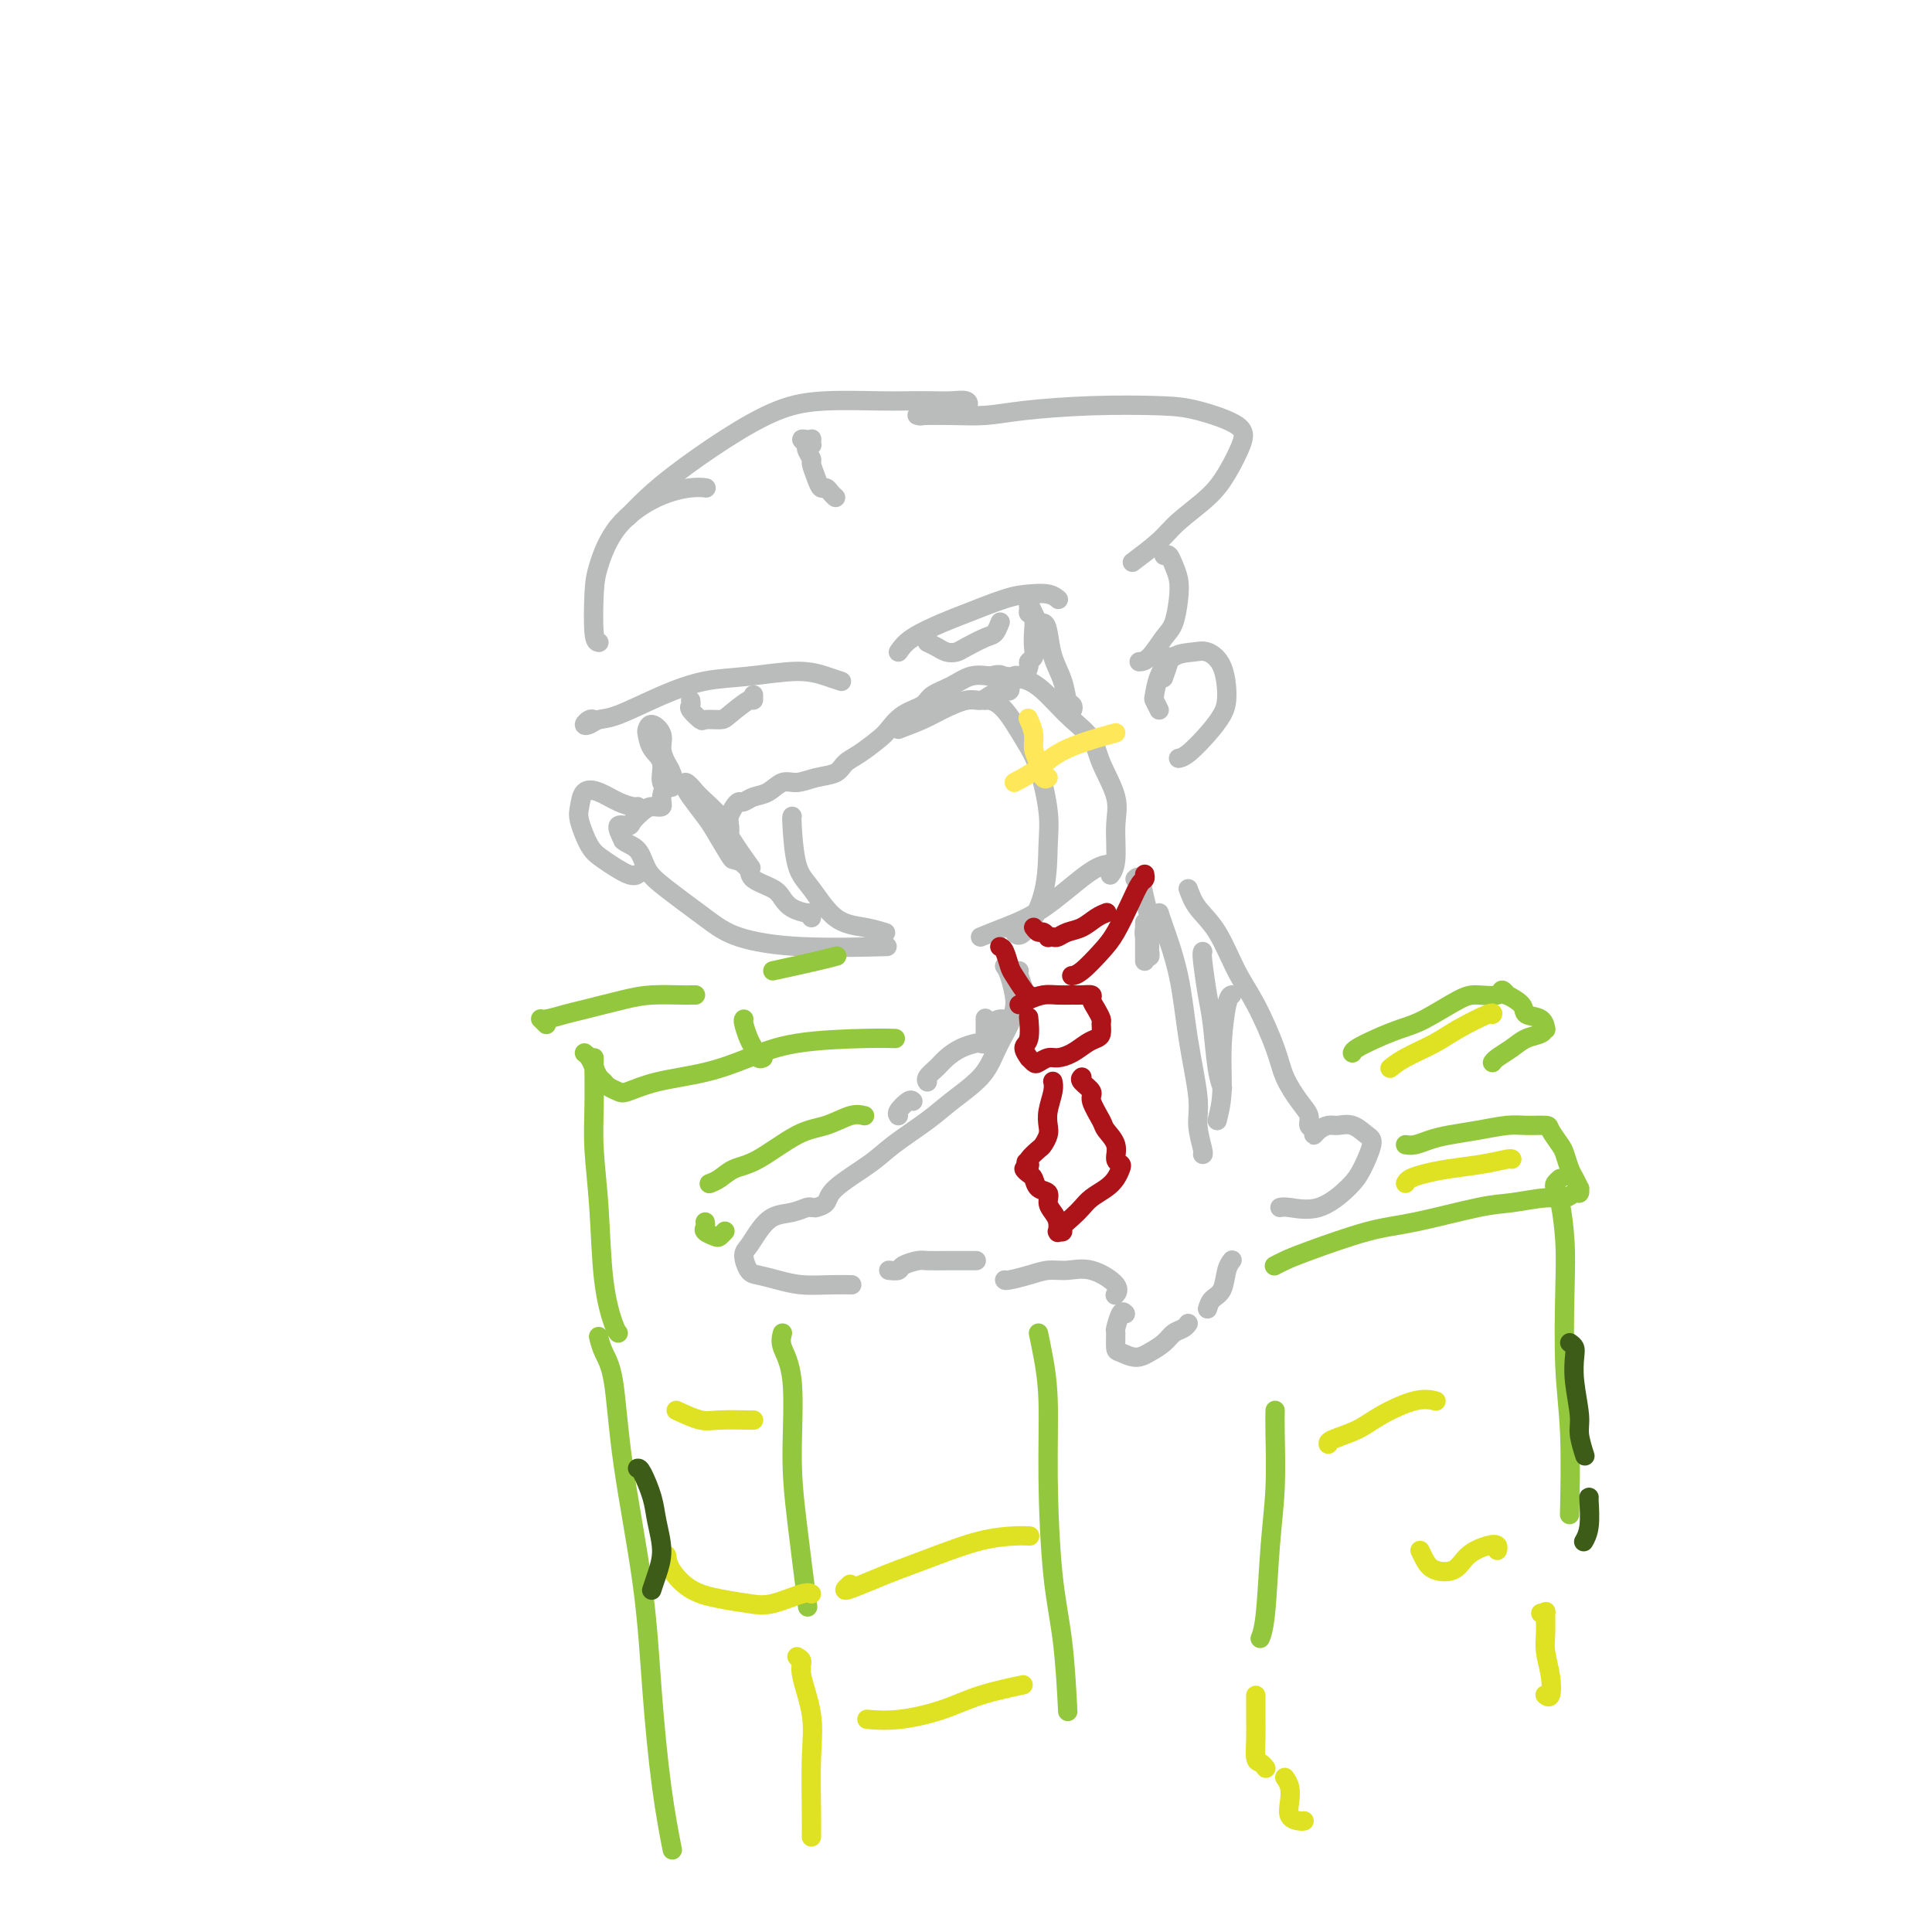 <svg viewBox='0 0 400 400' version='1.1' xmlns='http://www.w3.org/2000/svg' xmlns:xlink='http://www.w3.org/1999/xlink'><g fill='none' stroke='#BABBBB' stroke-width='4' stroke-linecap='round' stroke-linejoin='round'><path d='M139,162c0.241,0.433 0.481,0.865 0,1c-0.481,0.135 -1.685,-0.029 -2,-1c-0.315,-0.971 0.257,-2.749 0,-4c-0.257,-1.251 -1.343,-1.976 -2,-3c-0.657,-1.024 -0.884,-2.346 -1,-3c-0.116,-0.654 -0.119,-0.639 0,-1c0.119,-0.361 0.362,-1.099 1,-1c0.638,0.099 1.673,1.036 2,2c0.327,0.964 -0.054,1.955 0,3c0.054,1.045 0.543,2.145 1,3c0.457,0.855 0.883,1.464 1,2c0.117,0.536 -0.076,1.000 0,1c0.076,-0.000 0.422,-0.464 0,-1c-0.422,-0.536 -1.613,-1.143 -2,-2c-0.387,-0.857 0.030,-1.965 0,-3c-0.030,-1.035 -0.506,-1.997 -1,-3c-0.494,-1.003 -1.004,-2.048 -1,-2c0.004,0.048 0.524,1.187 1,2c0.476,0.813 0.908,1.299 1,2c0.092,0.701 -0.156,1.617 0,3c0.156,1.383 0.715,3.231 1,4c0.285,0.769 0.295,0.457 0,1c-0.295,0.543 -0.895,1.942 -1,3c-0.105,1.058 0.286,1.776 0,2c-0.286,0.224 -1.248,-0.047 -2,0c-0.752,0.047 -1.296,0.413 -2,1c-0.704,0.587 -1.570,1.394 -2,2c-0.430,0.606 -0.423,1.009 -1,1c-0.577,-0.009 -1.736,-0.431 -2,0c-0.264,0.431 0.368,1.716 1,3'/><path d='M129,174c0.748,0.717 2.119,1.010 3,2c0.881,0.990 1.270,2.675 2,4c0.730,1.325 1.799,2.288 4,4c2.201,1.712 5.535,4.171 8,6c2.465,1.829 4.063,3.026 7,4c2.937,0.974 7.214,1.724 13,2c5.786,0.276 13.082,0.079 16,0c2.918,-0.079 1.459,-0.039 0,0'/><path d='M203,194c1.448,-0.589 2.896,-1.177 5,-2c2.104,-0.823 4.863,-1.880 8,-4c3.137,-2.120 6.652,-5.301 9,-7c2.348,-1.699 3.528,-1.914 4,-2c0.472,-0.086 0.236,-0.043 0,0'/><path d='M168,190c0.036,-0.440 0.073,-0.880 0,-1c-0.073,-0.120 -0.255,0.081 -1,0c-0.745,-0.081 -2.055,-0.445 -3,-1c-0.945,-0.555 -1.527,-1.302 -2,-2c-0.473,-0.698 -0.838,-1.347 -2,-2c-1.162,-0.653 -3.120,-1.311 -4,-2c-0.880,-0.689 -0.680,-1.410 -1,-2c-0.320,-0.590 -1.158,-1.050 -2,-2c-0.842,-0.950 -1.687,-2.391 -2,-3c-0.313,-0.609 -0.095,-0.388 0,-1c0.095,-0.612 0.066,-2.058 0,-3c-0.066,-0.942 -0.170,-1.380 0,-2c0.170,-0.620 0.615,-1.422 1,-2c0.385,-0.578 0.711,-0.933 1,-1c0.289,-0.067 0.541,0.155 1,0c0.459,-0.155 1.126,-0.686 2,-1c0.874,-0.314 1.957,-0.412 3,-1c1.043,-0.588 2.047,-1.666 3,-2c0.953,-0.334 1.857,0.077 3,0c1.143,-0.077 2.526,-0.644 4,-1c1.474,-0.356 3.038,-0.503 4,-1c0.962,-0.497 1.323,-1.344 2,-2c0.677,-0.656 1.670,-1.120 3,-2c1.330,-0.880 2.998,-2.175 4,-3c1.002,-0.825 1.338,-1.179 2,-2c0.662,-0.821 1.650,-2.108 3,-3c1.350,-0.892 3.064,-1.388 4,-2c0.936,-0.612 1.096,-1.339 2,-2c0.904,-0.661 2.551,-1.255 4,-2c1.449,-0.745 2.700,-1.641 4,-2c1.300,-0.359 2.650,-0.179 4,0'/><path d='M205,140c2.301,-0.628 2.052,-0.199 3,0c0.948,0.199 3.092,0.168 5,1c1.908,0.832 3.580,2.528 5,4c1.420,1.472 2.587,2.718 4,4c1.413,1.282 3.073,2.598 4,4c0.927,1.402 1.120,2.891 2,5c0.880,2.109 2.446,4.839 3,7c0.554,2.161 0.097,3.755 0,6c-0.097,2.245 0.166,5.143 0,7c-0.166,1.857 -0.762,2.673 -1,3c-0.238,0.327 -0.119,0.163 0,0'/><path d='M151,172c0.035,-0.501 0.069,-1.003 0,-1c-0.069,0.003 -0.242,0.510 -1,0c-0.758,-0.510 -2.100,-2.037 -3,-3c-0.900,-0.963 -1.359,-1.363 -2,-2c-0.641,-0.637 -1.463,-1.511 -2,-2c-0.537,-0.489 -0.790,-0.593 -1,-1c-0.210,-0.407 -0.379,-1.117 0,-1c0.379,0.117 1.305,1.063 2,2c0.695,0.937 1.158,1.866 2,3c0.842,1.134 2.065,2.472 3,4c0.935,1.528 1.584,3.247 2,4c0.416,0.753 0.599,0.539 1,1c0.401,0.461 1.021,1.598 1,2c-0.021,0.402 -0.681,0.070 -1,0c-0.319,-0.070 -0.296,0.121 -1,-1c-0.704,-1.121 -2.133,-3.555 -3,-5c-0.867,-1.445 -1.171,-1.900 -2,-3c-0.829,-1.100 -2.184,-2.846 -3,-4c-0.816,-1.154 -1.095,-1.715 -1,-2c0.095,-0.285 0.562,-0.292 1,0c0.438,0.292 0.847,0.885 2,2c1.153,1.115 3.051,2.752 4,4c0.949,1.248 0.948,2.105 2,4c1.052,1.895 3.158,4.827 4,6c0.842,1.173 0.421,0.586 0,0'/><path d='M186,151c1.791,-0.681 3.582,-1.362 5,-2c1.418,-0.638 2.464,-1.232 4,-2c1.536,-0.768 3.563,-1.708 5,-2c1.437,-0.292 2.284,0.066 3,0c0.716,-0.066 1.303,-0.556 2,-1c0.697,-0.444 1.506,-0.841 2,-1c0.494,-0.159 0.672,-0.080 1,0c0.328,0.080 0.805,0.161 1,0c0.195,-0.161 0.108,-0.566 0,-1c-0.108,-0.434 -0.236,-0.899 0,-1c0.236,-0.101 0.838,0.162 1,0c0.162,-0.162 -0.115,-0.751 0,-1c0.115,-0.249 0.623,-0.160 1,0c0.377,0.160 0.623,0.391 1,0c0.377,-0.391 0.885,-1.406 1,-2c0.115,-0.594 -0.164,-0.768 0,-1c0.164,-0.232 0.772,-0.520 1,-1c0.228,-0.480 0.075,-1.150 0,-2c-0.075,-0.850 -0.074,-1.879 0,-3c0.074,-1.121 0.219,-2.333 0,-3c-0.219,-0.667 -0.802,-0.790 -1,-1c-0.198,-0.210 -0.011,-0.509 0,-1c0.011,-0.491 -0.155,-1.176 0,-1c0.155,0.176 0.629,1.212 1,2c0.371,0.788 0.638,1.328 1,2c0.362,0.672 0.818,1.478 1,2c0.182,0.522 0.091,0.761 0,1'/><path d='M216,132c0.757,1.357 1.148,1.249 1,1c-0.148,-0.249 -0.835,-0.637 -1,-1c-0.165,-0.363 0.192,-0.699 0,-1c-0.192,-0.301 -0.934,-0.567 -1,-1c-0.066,-0.433 0.546,-1.034 1,-1c0.454,0.034 0.752,0.702 1,2c0.248,1.298 0.445,3.227 1,5c0.555,1.773 1.466,3.389 2,5c0.534,1.611 0.689,3.216 1,4c0.311,0.784 0.777,0.746 1,1c0.223,0.254 0.204,0.800 0,1c-0.204,0.200 -0.593,0.054 -1,0c-0.407,-0.054 -0.830,-0.015 -1,0c-0.170,0.015 -0.085,0.008 0,0'/><path d='M204,145c0.184,-0.076 0.368,-0.153 1,0c0.632,0.153 1.710,0.535 3,2c1.290,1.465 2.790,4.012 4,6c1.210,1.988 2.129,3.417 3,6c0.871,2.583 1.694,6.321 2,9c0.306,2.679 0.096,4.301 0,7c-0.096,2.699 -0.077,6.476 -1,10c-0.923,3.524 -2.787,6.795 -4,8c-1.213,1.205 -1.775,0.344 -2,0c-0.225,-0.344 -0.112,-0.172 0,0'/><path d='M164,169c-0.052,0.046 -0.104,0.092 0,2c0.104,1.908 0.365,5.678 1,8c0.635,2.322 1.645,3.197 3,5c1.355,1.803 3.054,4.535 5,6c1.946,1.465 4.139,1.664 6,2c1.861,0.336 3.389,0.810 4,1c0.611,0.190 0.306,0.095 0,0'/><path d='M123,149c-0.291,-0.105 -0.581,-0.211 -1,0c-0.419,0.211 -0.965,0.738 -1,1c-0.035,0.262 0.441,0.260 1,0c0.559,-0.260 1.201,-0.776 2,-1c0.799,-0.224 1.756,-0.156 4,-1c2.244,-0.844 5.776,-2.602 9,-4c3.224,-1.398 6.139,-2.438 9,-3c2.861,-0.562 5.667,-0.648 9,-1c3.333,-0.352 7.192,-0.971 10,-1c2.808,-0.029 4.564,0.531 6,1c1.436,0.469 2.553,0.848 3,1c0.447,0.152 0.223,0.076 0,0'/><path d='M143,145c0.059,0.370 0.117,0.740 0,1c-0.117,0.260 -0.410,0.409 0,1c0.410,0.591 1.521,1.625 2,2c0.479,0.375 0.324,0.091 1,0c0.676,-0.091 2.181,0.010 3,0c0.819,-0.010 0.951,-0.133 2,-1c1.049,-0.867 3.013,-2.480 4,-3c0.987,-0.520 0.996,0.052 1,0c0.004,-0.052 0.001,-0.729 0,-1c-0.001,-0.271 -0.001,-0.135 0,0'/><path d='M186,135c0.684,-0.967 1.368,-1.933 3,-3c1.632,-1.067 4.212,-2.234 6,-3c1.788,-0.766 2.784,-1.130 5,-2c2.216,-0.870 5.652,-2.247 8,-3c2.348,-0.753 3.609,-0.882 5,-1c1.391,-0.118 2.913,-0.224 4,0c1.087,0.224 1.739,0.778 2,1c0.261,0.222 0.130,0.111 0,0'/><path d='M192,133c0.671,0.313 1.342,0.627 2,1c0.658,0.373 1.303,0.806 2,1c0.697,0.194 1.444,0.150 2,0c0.556,-0.150 0.920,-0.405 2,-1c1.080,-0.595 2.877,-1.531 4,-2c1.123,-0.469 1.572,-0.473 2,-1c0.428,-0.527 0.837,-1.579 1,-2c0.163,-0.421 0.082,-0.210 0,0'/><path d='M240,147c-0.409,-0.823 -0.819,-1.646 -1,-2c-0.181,-0.354 -0.135,-0.240 0,-1c0.135,-0.760 0.358,-2.394 1,-4c0.642,-1.606 1.703,-3.185 3,-4c1.297,-0.815 2.829,-0.865 4,-1c1.171,-0.135 1.980,-0.354 3,0c1.020,0.354 2.250,1.282 3,3c0.750,1.718 1.020,4.226 1,6c-0.020,1.774 -0.331,2.815 -1,4c-0.669,1.185 -1.695,2.513 -3,4c-1.305,1.487 -2.890,3.131 -4,4c-1.110,0.869 -1.746,0.963 -2,1c-0.254,0.037 -0.127,0.019 0,0'/><path d='M132,167c-0.182,0.058 -0.364,0.116 -1,0c-0.636,-0.116 -1.727,-0.406 -3,-1c-1.273,-0.594 -2.728,-1.491 -4,-2c-1.272,-0.509 -2.362,-0.629 -3,0c-0.638,0.629 -0.823,2.008 -1,3c-0.177,0.992 -0.345,1.597 0,3c0.345,1.403 1.203,3.605 2,5c0.797,1.395 1.533,1.982 3,3c1.467,1.018 3.664,2.466 5,3c1.336,0.534 1.810,0.152 2,0c0.190,-0.152 0.095,-0.076 0,0'/><path d='M124,133c-0.411,-0.068 -0.822,-0.136 -1,-2c-0.178,-1.864 -0.123,-5.522 0,-8c0.123,-2.478 0.313,-3.774 1,-6c0.687,-2.226 1.869,-5.381 4,-8c2.131,-2.619 5.210,-4.702 8,-6c2.790,-1.298 5.290,-1.811 7,-2c1.710,-0.189 2.632,-0.054 3,0c0.368,0.054 0.184,0.027 0,0'/><path d='M173,103c-0.334,-0.299 -0.668,-0.599 -1,-1c-0.332,-0.401 -0.662,-0.904 -1,-1c-0.338,-0.096 -0.683,0.216 -1,0c-0.317,-0.216 -0.606,-0.961 -1,-2c-0.394,-1.039 -0.895,-2.373 -1,-3c-0.105,-0.627 0.185,-0.546 0,-1c-0.185,-0.454 -0.844,-1.442 -1,-2c-0.156,-0.558 0.193,-0.686 0,-1c-0.193,-0.314 -0.928,-0.812 -1,-1c-0.072,-0.188 0.517,-0.064 1,0c0.483,0.064 0.858,0.070 1,0c0.142,-0.070 0.052,-0.215 0,0c-0.052,0.215 -0.065,0.790 0,1c0.065,0.210 0.210,0.057 0,0c-0.210,-0.057 -0.774,-0.016 -1,0c-0.226,0.016 -0.113,0.008 0,0'/><path d='M130,107c1.241,-1.292 2.482,-2.585 4,-4c1.518,-1.415 3.311,-2.954 6,-5c2.689,-2.046 6.272,-4.601 10,-7c3.728,-2.399 7.599,-4.643 11,-6c3.401,-1.357 6.331,-1.827 10,-2c3.669,-0.173 8.076,-0.047 11,0c2.924,0.047 4.366,0.017 6,0c1.634,-0.017 3.461,-0.020 5,0c1.539,0.020 2.790,0.062 4,0c1.210,-0.062 2.380,-0.228 3,0c0.620,0.228 0.689,0.849 0,1c-0.689,0.151 -2.136,-0.170 -3,0c-0.864,0.170 -1.147,0.830 -2,1c-0.853,0.170 -2.278,-0.151 -3,0c-0.722,0.151 -0.740,0.773 -1,1c-0.260,0.227 -0.762,0.058 -1,0c-0.238,-0.058 -0.213,-0.005 1,0c1.213,0.005 3.614,-0.037 6,0c2.386,0.037 4.756,0.155 7,0c2.244,-0.155 4.363,-0.583 8,-1c3.637,-0.417 8.791,-0.823 14,-1c5.209,-0.177 10.473,-0.123 14,0c3.527,0.123 5.317,0.317 8,1c2.683,0.683 6.258,1.855 8,3c1.742,1.145 1.651,2.261 1,4c-0.651,1.739 -1.864,4.099 -3,6c-1.136,1.901 -2.197,3.344 -4,5c-1.803,1.656 -4.349,3.526 -6,5c-1.651,1.474 -2.406,2.551 -4,4c-1.594,1.449 -4.027,3.271 -5,4c-0.973,0.729 -0.487,0.364 0,0'/><path d='M241,115c0.338,-0.158 0.677,-0.317 1,0c0.323,0.317 0.632,1.108 1,2c0.368,0.892 0.797,1.885 1,3c0.203,1.115 0.180,2.351 0,4c-0.180,1.649 -0.518,3.710 -1,5c-0.482,1.290 -1.109,1.810 -2,3c-0.891,1.190 -2.048,3.051 -3,4c-0.952,0.949 -1.701,0.985 -2,1c-0.299,0.015 -0.150,0.007 0,0'/><path d='M242,136c0.111,0.089 0.222,0.178 0,1c-0.222,0.822 -0.778,2.378 -1,3c-0.222,0.622 -0.111,0.311 0,0'/><path d='M235,182c0.340,-0.340 0.680,-0.681 1,0c0.320,0.681 0.621,2.383 1,4c0.379,1.617 0.834,3.150 1,5c0.166,1.850 0.041,4.017 0,5c-0.041,0.983 0.003,0.783 0,1c-0.003,0.217 -0.053,0.852 0,1c0.053,0.148 0.210,-0.190 0,-1c-0.210,-0.810 -0.788,-2.092 -1,-3c-0.212,-0.908 -0.057,-1.442 0,-2c0.057,-0.558 0.015,-1.141 0,-1c-0.015,0.141 -0.004,1.005 0,2c0.004,0.995 0.001,2.122 0,3c-0.001,0.878 -0.000,1.505 0,2c0.000,0.495 0.000,0.856 0,1c-0.000,0.144 -0.000,0.072 0,0'/><path d='M211,201c-0.109,0.132 -0.217,0.264 0,1c0.217,0.736 0.760,2.077 1,3c0.240,0.923 0.176,1.428 0,2c-0.176,0.572 -0.464,1.211 -1,2c-0.536,0.789 -1.319,1.727 -2,2c-0.681,0.273 -1.260,-0.119 -2,0c-0.740,0.119 -1.640,0.748 -2,1c-0.360,0.252 -0.180,0.126 0,0'/><path d='M208,200c0.315,0.463 0.631,0.926 1,2c0.369,1.074 0.792,2.757 1,4c0.208,1.243 0.200,2.044 0,3c-0.200,0.956 -0.592,2.065 -1,3c-0.408,0.935 -0.831,1.696 -1,2c-0.169,0.304 -0.085,0.152 0,0'/><path d='M209,212c-0.246,0.510 -0.491,1.019 -1,2c-0.509,0.981 -1.280,2.433 -2,4c-0.720,1.567 -1.389,3.250 -3,5c-1.611,1.750 -4.166,3.567 -6,5c-1.834,1.433 -2.948,2.482 -5,4c-2.052,1.518 -5.040,3.507 -7,5c-1.960,1.493 -2.890,2.491 -5,4c-2.110,1.509 -5.401,3.528 -7,5c-1.599,1.472 -1.508,2.396 -2,3c-0.492,0.604 -1.569,0.887 -2,1c-0.431,0.113 -0.215,0.057 0,0'/><path d='M168,250c-0.184,-0.101 -0.367,-0.203 -1,0c-0.633,0.203 -1.715,0.710 -3,1c-1.285,0.290 -2.773,0.361 -4,1c-1.227,0.639 -2.195,1.845 -3,3c-0.805,1.155 -1.448,2.260 -2,3c-0.552,0.740 -1.013,1.116 -1,2c0.013,0.884 0.502,2.275 1,3c0.498,0.725 1.006,0.783 2,1c0.994,0.217 2.473,0.594 4,1c1.527,0.406 3.100,0.841 5,1c1.900,0.159 4.127,0.043 6,0c1.873,-0.043 3.392,-0.012 4,0c0.608,0.012 0.304,0.006 0,0'/><path d='M184,263c0.814,0.083 1.627,0.166 2,0c0.373,-0.166 0.305,-0.580 1,-1c0.695,-0.420 2.151,-0.845 3,-1c0.849,-0.155 1.089,-0.042 2,0c0.911,0.042 2.492,0.011 4,0c1.508,-0.011 2.945,-0.003 4,0c1.055,0.003 1.730,0.001 2,0c0.270,-0.001 0.135,-0.000 0,0'/><path d='M208,265c0.066,0.081 0.133,0.163 1,0c0.867,-0.163 2.535,-0.570 4,-1c1.465,-0.430 2.729,-0.882 4,-1c1.271,-0.118 2.551,0.098 4,0c1.449,-0.098 3.069,-0.511 5,0c1.931,0.511 4.174,1.945 5,3c0.826,1.055 0.236,1.730 0,2c-0.236,0.270 -0.118,0.135 0,0'/><path d='M233,272c-0.309,-0.332 -0.617,-0.665 -1,0c-0.383,0.665 -0.840,2.326 -1,3c-0.160,0.674 -0.024,0.360 0,1c0.024,0.640 -0.065,2.232 0,3c0.065,0.768 0.282,0.710 1,1c0.718,0.290 1.936,0.926 3,1c1.064,0.074 1.973,-0.415 3,-1c1.027,-0.585 2.170,-1.267 3,-2c0.830,-0.733 1.346,-1.516 2,-2c0.654,-0.484 1.445,-0.669 2,-1c0.555,-0.331 0.873,-0.809 1,-1c0.127,-0.191 0.064,-0.096 0,0'/><path d='M250,271c0.219,-0.724 0.437,-1.448 1,-2c0.563,-0.552 1.470,-0.931 2,-2c0.530,-1.069 0.681,-2.826 1,-4c0.319,-1.174 0.805,-1.764 1,-2c0.195,-0.236 0.097,-0.118 0,0'/><path d='M252,232c0.445,-1.774 0.890,-3.547 1,-6c0.110,-2.453 -0.115,-5.585 0,-9c0.115,-3.415 0.569,-7.112 1,-9c0.431,-1.888 0.837,-1.968 1,-2c0.163,-0.032 0.081,-0.016 0,0'/><path d='M249,197c-0.089,0.170 -0.178,0.340 0,2c0.178,1.660 0.622,4.809 1,7c0.378,2.191 0.689,3.422 1,6c0.311,2.578 0.622,6.502 1,9c0.378,2.498 0.822,3.571 1,4c0.178,0.429 0.089,0.215 0,0'/><path d='M240,189c0.127,0.443 0.253,0.885 1,3c0.747,2.115 2.113,5.901 3,10c0.887,4.099 1.295,8.510 2,13c0.705,4.490 1.705,9.060 2,12c0.295,2.940 -0.117,4.252 0,6c0.117,1.748 0.762,3.932 1,5c0.238,1.068 0.068,1.019 0,1c-0.068,-0.019 -0.034,-0.010 0,0'/><path d='M246,184c0.489,1.327 0.978,2.654 2,4c1.022,1.346 2.576,2.711 4,5c1.424,2.289 2.716,5.501 4,8c1.284,2.499 2.558,4.283 4,7c1.442,2.717 3.051,6.367 4,9c0.949,2.633 1.239,4.249 2,6c0.761,1.751 1.993,3.636 3,5c1.007,1.364 1.789,2.205 2,3c0.211,0.795 -0.147,1.544 0,2c0.147,0.456 0.801,0.620 1,1c0.199,0.380 -0.057,0.976 0,1c0.057,0.024 0.428,-0.523 1,-1c0.572,-0.477 1.346,-0.885 2,-1c0.654,-0.115 1.189,0.062 2,0c0.811,-0.062 1.899,-0.363 3,0c1.101,0.363 2.215,1.391 3,2c0.785,0.609 1.241,0.801 1,2c-0.241,1.199 -1.179,3.407 -2,5c-0.821,1.593 -1.527,2.570 -3,4c-1.473,1.430 -3.714,3.311 -6,4c-2.286,0.689 -4.615,0.185 -6,0c-1.385,-0.185 -1.824,-0.053 -2,0c-0.176,0.053 -0.088,0.026 0,0'/><path d='M204,211c0.001,-0.164 0.001,-0.327 0,0c-0.001,0.327 -0.004,1.146 0,2c0.004,0.854 0.014,1.745 0,2c-0.014,0.255 -0.051,-0.126 0,0c0.051,0.126 0.190,0.758 0,1c-0.190,0.242 -0.708,0.095 -1,0c-0.292,-0.095 -0.359,-0.138 -1,0c-0.641,0.138 -1.856,0.457 -3,1c-1.144,0.543 -2.215,1.308 -3,2c-0.785,0.692 -1.283,1.309 -2,2c-0.717,0.691 -1.655,1.455 -2,2c-0.345,0.545 -0.099,0.870 0,1c0.099,0.130 0.049,0.065 0,0'/><path d='M189,228c-0.196,-0.196 -0.393,-0.393 -1,0c-0.607,0.393 -1.625,1.375 -2,2c-0.375,0.625 -0.107,0.893 0,1c0.107,0.107 0.054,0.054 0,0'/></g>
<g fill='none' stroke='#93C83E' stroke-width='4' stroke-linecap='round' stroke-linejoin='round'><path d='M291,237c0.589,0.089 1.179,0.178 2,0c0.821,-0.178 1.874,-0.622 3,-1c1.126,-0.378 2.327,-0.690 4,-1c1.673,-0.310 3.820,-0.618 6,-1c2.180,-0.382 4.395,-0.839 6,-1c1.605,-0.161 2.601,-0.028 4,0c1.399,0.028 3.201,-0.049 4,0c0.799,0.049 0.595,0.225 1,1c0.405,0.775 1.419,2.149 2,3c0.581,0.851 0.730,1.180 1,2c0.270,0.820 0.661,2.133 1,3c0.339,0.867 0.624,1.289 1,2c0.376,0.711 0.842,1.711 1,2c0.158,0.289 0.009,-0.134 0,0c-0.009,0.134 0.123,0.824 0,1c-0.123,0.176 -0.499,-0.162 -1,0c-0.501,0.162 -1.125,0.824 -2,1c-0.875,0.176 -2.001,-0.135 -4,0c-1.999,0.135 -4.870,0.715 -7,1c-2.130,0.285 -3.519,0.275 -7,1c-3.481,0.725 -9.056,2.184 -13,3c-3.944,0.816 -6.259,0.989 -10,2c-3.741,1.011 -8.910,2.859 -12,4c-3.090,1.141 -4.101,1.577 -5,2c-0.899,0.423 -1.685,0.835 -2,1c-0.315,0.165 -0.157,0.082 0,0'/><path d='M323,244c-0.400,0.349 -0.801,0.699 -1,1c-0.199,0.301 -0.198,0.554 0,1c0.198,0.446 0.593,1.085 1,3c0.407,1.915 0.827,5.108 1,8c0.173,2.892 0.099,5.485 0,10c-0.099,4.515 -0.222,10.952 0,16c0.222,5.048 0.791,8.705 1,14c0.209,5.295 0.060,12.227 0,15c-0.060,2.773 -0.030,1.386 0,0'/><path d='M264,292c-0.024,1.129 -0.049,2.257 0,5c0.049,2.743 0.171,7.100 0,11c-0.171,3.900 -0.633,7.344 -1,12c-0.367,4.656 -0.637,10.523 -1,14c-0.363,3.477 -0.818,4.565 -1,5c-0.182,0.435 -0.091,0.218 0,0'/><path d='M160,201c3.356,-0.733 6.711,-1.467 9,-2c2.289,-0.533 3.511,-0.867 4,-1c0.489,-0.133 0.244,-0.067 0,0'/><path d='M144,206c-0.345,-0.004 -0.690,-0.008 -1,0c-0.310,0.008 -0.584,0.029 -2,0c-1.416,-0.029 -3.973,-0.109 -6,0c-2.027,0.109 -3.525,0.406 -6,1c-2.475,0.594 -5.927,1.483 -8,2c-2.073,0.517 -2.765,0.661 -4,1c-1.235,0.339 -3.011,0.874 -4,1c-0.989,0.126 -1.189,-0.159 -1,0c0.189,0.159 0.768,0.760 1,1c0.232,0.240 0.116,0.120 0,0'/><path d='M121,218c0.333,0.250 0.666,0.501 1,1c0.334,0.499 0.671,1.247 1,2c0.329,0.753 0.652,1.510 1,2c0.348,0.490 0.721,0.714 1,1c0.279,0.286 0.466,0.636 1,1c0.534,0.364 1.417,0.744 2,1c0.583,0.256 0.868,0.388 2,0c1.132,-0.388 3.113,-1.295 6,-2c2.887,-0.705 6.680,-1.208 10,-2c3.320,-0.792 6.169,-1.872 9,-3c2.831,-1.128 5.645,-2.302 10,-3c4.355,-0.698 10.249,-0.919 14,-1c3.751,-0.081 5.357,-0.023 6,0c0.643,0.023 0.321,0.012 0,0'/><path d='M123,219c-0.007,0.143 -0.014,0.285 0,2c0.014,1.715 0.049,5.002 0,8c-0.049,2.998 -0.181,5.707 0,9c0.181,3.293 0.676,7.170 1,12c0.324,4.830 0.479,10.614 1,15c0.521,4.386 1.410,7.373 2,9c0.590,1.627 0.883,1.893 1,2c0.117,0.107 0.059,0.053 0,0'/><path d='M179,231c-0.828,-0.203 -1.656,-0.406 -3,0c-1.344,0.406 -3.203,1.422 -5,2c-1.797,0.578 -3.533,0.719 -6,2c-2.467,1.281 -5.667,3.702 -8,5c-2.333,1.298 -3.801,1.472 -5,2c-1.199,0.528 -2.131,1.412 -3,2c-0.869,0.588 -1.677,0.882 -2,1c-0.323,0.118 -0.162,0.059 0,0'/><path d='M146,253c0.055,0.338 0.109,0.675 0,1c-0.109,0.325 -0.383,0.637 0,1c0.383,0.363 1.422,0.778 2,1c0.578,0.222 0.694,0.252 1,0c0.306,-0.252 0.802,-0.786 1,-1c0.198,-0.214 0.099,-0.107 0,0'/><path d='M154,211c-0.089,0.127 -0.178,0.255 0,1c0.178,0.745 0.622,2.109 1,3c0.378,0.891 0.689,1.311 1,2c0.311,0.689 0.622,1.647 1,2c0.378,0.353 0.822,0.101 1,0c0.178,-0.101 0.089,-0.050 0,0'/><path d='M280,218c0.094,-0.249 0.188,-0.497 1,-1c0.812,-0.503 2.340,-1.259 4,-2c1.660,-0.741 3.450,-1.465 5,-2c1.550,-0.535 2.859,-0.880 5,-2c2.141,-1.120 5.114,-3.014 7,-4c1.886,-0.986 2.684,-1.064 4,-1c1.316,0.064 3.148,0.272 4,0c0.852,-0.272 0.723,-1.022 1,-1c0.277,0.022 0.960,0.817 1,1c0.040,0.183 -0.564,-0.244 0,0c0.564,0.244 2.295,1.161 3,2c0.705,0.839 0.384,1.601 1,2c0.616,0.399 2.170,0.435 3,1c0.830,0.565 0.936,1.660 1,2c0.064,0.340 0.088,-0.074 0,0c-0.088,0.074 -0.286,0.636 -1,1c-0.714,0.364 -1.943,0.528 -3,1c-1.057,0.472 -1.943,1.250 -3,2c-1.057,0.750 -2.285,1.471 -3,2c-0.715,0.529 -0.919,0.865 -1,1c-0.081,0.135 -0.041,0.067 0,0'/><path d='M124,277c-0.061,-0.252 -0.122,-0.503 0,0c0.122,0.503 0.427,1.762 1,3c0.573,1.238 1.413,2.457 2,6c0.587,3.543 0.921,9.410 2,17c1.079,7.590 2.902,16.904 4,25c1.098,8.096 1.469,14.974 2,22c0.531,7.026 1.220,14.199 2,20c0.780,5.801 1.651,10.229 2,12c0.349,1.771 0.174,0.886 0,0'/><path d='M162,276c-0.230,0.851 -0.461,1.702 0,3c0.461,1.298 1.612,3.044 2,7c0.388,3.956 0.011,10.122 0,15c-0.011,4.878 0.343,8.467 1,14c0.657,5.533 1.616,13.009 2,16c0.384,2.991 0.192,1.495 0,0'/><path d='M215,276c0.305,1.440 0.610,2.880 1,5c0.390,2.120 0.865,4.920 1,9c0.135,4.080 -0.069,9.438 0,16c0.069,6.562 0.410,14.326 1,20c0.590,5.674 1.428,9.258 2,14c0.572,4.742 0.878,10.640 1,13c0.122,2.360 0.061,1.180 0,0'/></g>
<g fill='none' stroke='#DEE222' stroke-width='4' stroke-linecap='round' stroke-linejoin='round'><path d='M176,328c-0.412,0.373 -0.823,0.747 -1,1c-0.177,0.253 -0.118,0.387 1,0c1.118,-0.387 3.296,-1.295 5,-2c1.704,-0.705 2.933,-1.208 5,-2c2.067,-0.792 4.971,-1.872 8,-3c3.029,-1.128 6.183,-2.302 9,-3c2.817,-0.698 5.297,-0.919 7,-1c1.703,-0.081 2.629,-0.023 3,0c0.371,0.023 0.185,0.012 0,0'/><path d='M180,356c-0.454,-0.041 -0.909,-0.081 0,0c0.909,0.081 3.180,0.284 6,0c2.820,-0.284 6.189,-1.056 9,-2c2.811,-0.944 5.065,-2.062 8,-3c2.935,-0.938 6.553,-1.697 8,-2c1.447,-0.303 0.724,-0.152 0,0'/><path d='M165,343c0.483,0.274 0.967,0.547 1,1c0.033,0.453 -0.383,1.085 0,3c0.383,1.915 1.567,5.113 2,8c0.433,2.887 0.116,5.465 0,9c-0.116,3.535 -0.031,8.029 0,11c0.031,2.971 0.009,4.420 0,5c-0.009,0.580 -0.004,0.290 0,0'/><path d='M260,351c0.002,0.596 0.003,1.192 0,2c-0.003,0.808 -0.011,1.828 0,3c0.011,1.172 0.042,2.496 0,4c-0.042,1.504 -0.156,3.187 0,4c0.156,0.813 0.580,0.757 1,1c0.420,0.243 0.834,0.784 1,1c0.166,0.216 0.083,0.108 0,0'/><path d='M266,368c0.409,0.588 0.817,1.177 1,2c0.183,0.823 0.140,1.881 0,3c-0.140,1.119 -0.378,2.300 0,3c0.378,0.700 1.371,0.919 2,1c0.629,0.081 0.894,0.023 1,0c0.106,-0.023 0.053,-0.012 0,0'/><path d='M319,334c0.425,0.097 0.849,0.195 1,0c0.151,-0.195 0.027,-0.682 0,0c-0.027,0.682 0.042,2.533 0,4c-0.042,1.467 -0.193,2.551 0,4c0.193,1.449 0.732,3.265 1,5c0.268,1.735 0.264,3.390 0,4c-0.264,0.610 -0.790,0.174 -1,0c-0.210,-0.174 -0.105,-0.087 0,0'/><path d='M275,299c-0.040,-0.263 -0.080,-0.526 1,-1c1.080,-0.474 3.281,-1.160 5,-2c1.719,-0.840 2.956,-1.833 5,-3c2.044,-1.167 4.897,-2.506 7,-3c2.103,-0.494 3.458,-0.141 4,0c0.542,0.141 0.271,0.071 0,0'/><path d='M294,321c0.301,0.639 0.601,1.278 1,2c0.399,0.722 0.895,1.527 2,2c1.105,0.473 2.818,0.614 4,0c1.182,-0.614 1.833,-1.982 3,-3c1.167,-1.018 2.849,-1.685 4,-2c1.151,-0.315 1.771,-0.277 2,0c0.229,0.277 0.065,0.793 0,1c-0.065,0.207 -0.033,0.103 0,0'/><path d='M140,292c1.834,0.845 3.668,1.691 5,2c1.332,0.309 2.161,0.083 4,0c1.839,-0.083 4.687,-0.022 6,0c1.313,0.022 1.089,0.006 1,0c-0.089,-0.006 -0.045,-0.003 0,0'/><path d='M138,322c0.111,0.869 0.221,1.737 1,3c0.779,1.263 2.226,2.919 4,4c1.774,1.081 3.877,1.586 6,2c2.123,0.414 4.268,0.738 6,1c1.732,0.262 3.052,0.462 5,0c1.948,-0.462 4.524,-1.586 6,-2c1.476,-0.414 1.850,-0.118 2,0c0.150,0.118 0.075,0.059 0,0'/><path d='M291,245c0.188,-0.334 0.376,-0.668 1,-1c0.624,-0.332 1.684,-0.663 3,-1c1.316,-0.337 2.889,-0.679 5,-1c2.111,-0.321 4.762,-0.622 7,-1c2.238,-0.378 4.064,-0.832 5,-1c0.936,-0.168 0.982,-0.048 1,0c0.018,0.048 0.009,0.024 0,0'/><path d='M288,221c-0.186,0.153 -0.372,0.307 0,0c0.372,-0.307 1.301,-1.073 3,-2c1.699,-0.927 4.168,-2.014 6,-3c1.832,-0.986 3.027,-1.873 5,-3c1.973,-1.127 4.723,-2.496 6,-3c1.277,-0.504 1.079,-0.144 1,0c-0.079,0.144 -0.040,0.072 0,0'/></g>
<g fill='none' stroke='#3D5C18' stroke-width='4' stroke-linecap='round' stroke-linejoin='round'><path d='M325,278c0.414,0.297 0.828,0.595 1,1c0.172,0.405 0.102,0.918 0,2c-0.102,1.082 -0.237,2.732 0,5c0.237,2.268 0.847,5.154 1,7c0.153,1.846 -0.151,2.651 0,4c0.151,1.349 0.757,3.243 1,4c0.243,0.757 0.121,0.379 0,0'/><path d='M329,310c-0.030,-0.054 -0.060,-0.107 0,1c0.060,1.107 0.208,3.375 0,5c-0.208,1.625 -0.774,2.607 -1,3c-0.226,0.393 -0.113,0.196 0,0'/><path d='M132,304c0.217,-0.031 0.434,-0.063 1,1c0.566,1.063 1.483,3.220 2,5c0.517,1.780 0.636,3.181 1,5c0.364,1.819 0.974,4.055 1,6c0.026,1.945 -0.531,3.601 -1,5c-0.469,1.399 -0.848,2.543 -1,3c-0.152,0.457 -0.076,0.229 0,0'/></g>
<g fill='none' stroke='#FEE859' stroke-width='4' stroke-linecap='round' stroke-linejoin='round'><path d='M213,149c-0.120,-0.267 -0.240,-0.533 0,0c0.240,0.533 0.838,1.866 1,3c0.162,1.134 -0.114,2.069 0,3c0.114,0.931 0.618,1.858 1,3c0.382,1.142 0.641,2.500 1,3c0.359,0.500 0.817,0.143 1,0c0.183,-0.143 0.092,-0.071 0,0'/><path d='M210,162c1.702,-0.905 3.405,-1.810 5,-3c1.595,-1.190 3.083,-2.667 6,-4c2.917,-1.333 7.262,-2.524 9,-3c1.738,-0.476 0.869,-0.238 0,0'/></g>
<g fill='none' stroke='#AD1419' stroke-width='4' stroke-linecap='round' stroke-linejoin='round'><path d='M237,181c0.072,0.389 0.145,0.777 0,1c-0.145,0.223 -0.507,0.280 -1,1c-0.493,0.720 -1.117,2.102 -2,4c-0.883,1.898 -2.026,4.312 -3,6c-0.974,1.688 -1.777,2.648 -3,4c-1.223,1.352 -2.864,3.094 -4,4c-1.136,0.906 -1.767,0.975 -2,1c-0.233,0.025 -0.066,0.007 0,0c0.066,-0.007 0.033,-0.004 0,0'/><path d='M207,196c0.326,0.121 0.651,0.243 1,1c0.349,0.757 0.720,2.150 1,3c0.280,0.850 0.467,1.156 1,2c0.533,0.844 1.411,2.226 2,3c0.589,0.774 0.889,0.939 1,1c0.111,0.061 0.032,0.017 0,0c-0.032,-0.017 -0.016,-0.009 0,0'/><path d='M214,192c0.342,0.453 0.683,0.906 1,1c0.317,0.094 0.609,-0.170 1,0c0.391,0.170 0.880,0.774 1,1c0.120,0.226 -0.131,0.073 0,0c0.131,-0.073 0.643,-0.064 1,0c0.357,0.064 0.558,0.185 1,0c0.442,-0.185 1.124,-0.677 2,-1c0.876,-0.323 1.946,-0.478 3,-1c1.054,-0.522 2.091,-1.410 3,-2c0.909,-0.590 1.688,-0.883 2,-1c0.312,-0.117 0.156,-0.059 0,0'/><path d='M211,208c0.575,-0.309 1.151,-0.619 2,-1c0.849,-0.381 1.973,-0.835 3,-1c1.027,-0.165 1.959,-0.042 3,0c1.041,0.042 2.191,0.003 3,0c0.809,-0.003 1.278,0.031 2,0c0.722,-0.031 1.696,-0.125 2,0c0.304,0.125 -0.061,0.471 0,1c0.061,0.529 0.550,1.241 1,2c0.450,0.759 0.861,1.564 1,2c0.139,0.436 0.004,0.501 0,1c-0.004,0.499 0.122,1.430 0,2c-0.122,0.570 -0.494,0.779 -1,1c-0.506,0.221 -1.148,0.455 -2,1c-0.852,0.545 -1.916,1.401 -3,2c-1.084,0.599 -2.190,0.941 -3,1c-0.810,0.059 -1.326,-0.164 -2,0c-0.674,0.164 -1.506,0.717 -2,1c-0.494,0.283 -0.650,0.297 -1,0c-0.350,-0.297 -0.892,-0.904 -1,-1c-0.108,-0.096 0.220,0.318 0,0c-0.220,-0.318 -0.987,-1.367 -1,-2c-0.013,-0.633 0.728,-0.850 1,-2c0.272,-1.150 0.073,-3.233 0,-4c-0.073,-0.767 -0.021,-0.219 0,0c0.021,0.219 0.010,0.110 0,0'/><path d='M224,223c-0.242,0.227 -0.484,0.455 0,1c0.484,0.545 1.693,1.408 2,2c0.307,0.592 -0.286,0.911 0,2c0.286,1.089 1.453,2.946 2,4c0.547,1.054 0.473,1.304 1,2c0.527,0.696 1.655,1.839 2,3c0.345,1.161 -0.095,2.342 0,3c0.095,0.658 0.723,0.795 1,1c0.277,0.205 0.201,0.478 0,1c-0.201,0.522 -0.529,1.295 -1,2c-0.471,0.705 -1.087,1.344 -2,2c-0.913,0.656 -2.124,1.328 -3,2c-0.876,0.672 -1.415,1.343 -2,2c-0.585,0.657 -1.214,1.300 -2,2c-0.786,0.700 -1.727,1.457 -2,2c-0.273,0.543 0.124,0.872 0,1c-0.124,0.128 -0.768,0.057 -1,0c-0.232,-0.057 -0.052,-0.098 0,0c0.052,0.098 -0.023,0.335 0,0c0.023,-0.335 0.143,-1.240 0,-2c-0.143,-0.760 -0.549,-1.373 -1,-2c-0.451,-0.627 -0.946,-1.267 -1,-2c-0.054,-0.733 0.335,-1.559 0,-2c-0.335,-0.441 -1.394,-0.497 -2,-1c-0.606,-0.503 -0.760,-1.455 -1,-2c-0.240,-0.545 -0.564,-0.685 -1,-1c-0.436,-0.315 -0.982,-0.804 -1,-1c-0.018,-0.196 0.491,-0.098 1,0'/><path d='M213,242c-1.091,-2.091 -0.318,-1.319 0,-1c0.318,0.319 0.180,0.184 0,0c-0.180,-0.184 -0.402,-0.419 0,-1c0.402,-0.581 1.427,-1.508 2,-2c0.573,-0.492 0.693,-0.547 1,-1c0.307,-0.453 0.800,-1.302 1,-2c0.200,-0.698 0.106,-1.245 0,-2c-0.106,-0.755 -0.224,-1.718 0,-3c0.224,-1.282 0.791,-2.884 1,-4c0.209,-1.116 0.060,-1.748 0,-2c-0.060,-0.252 -0.030,-0.126 0,0'/></g>
</svg>